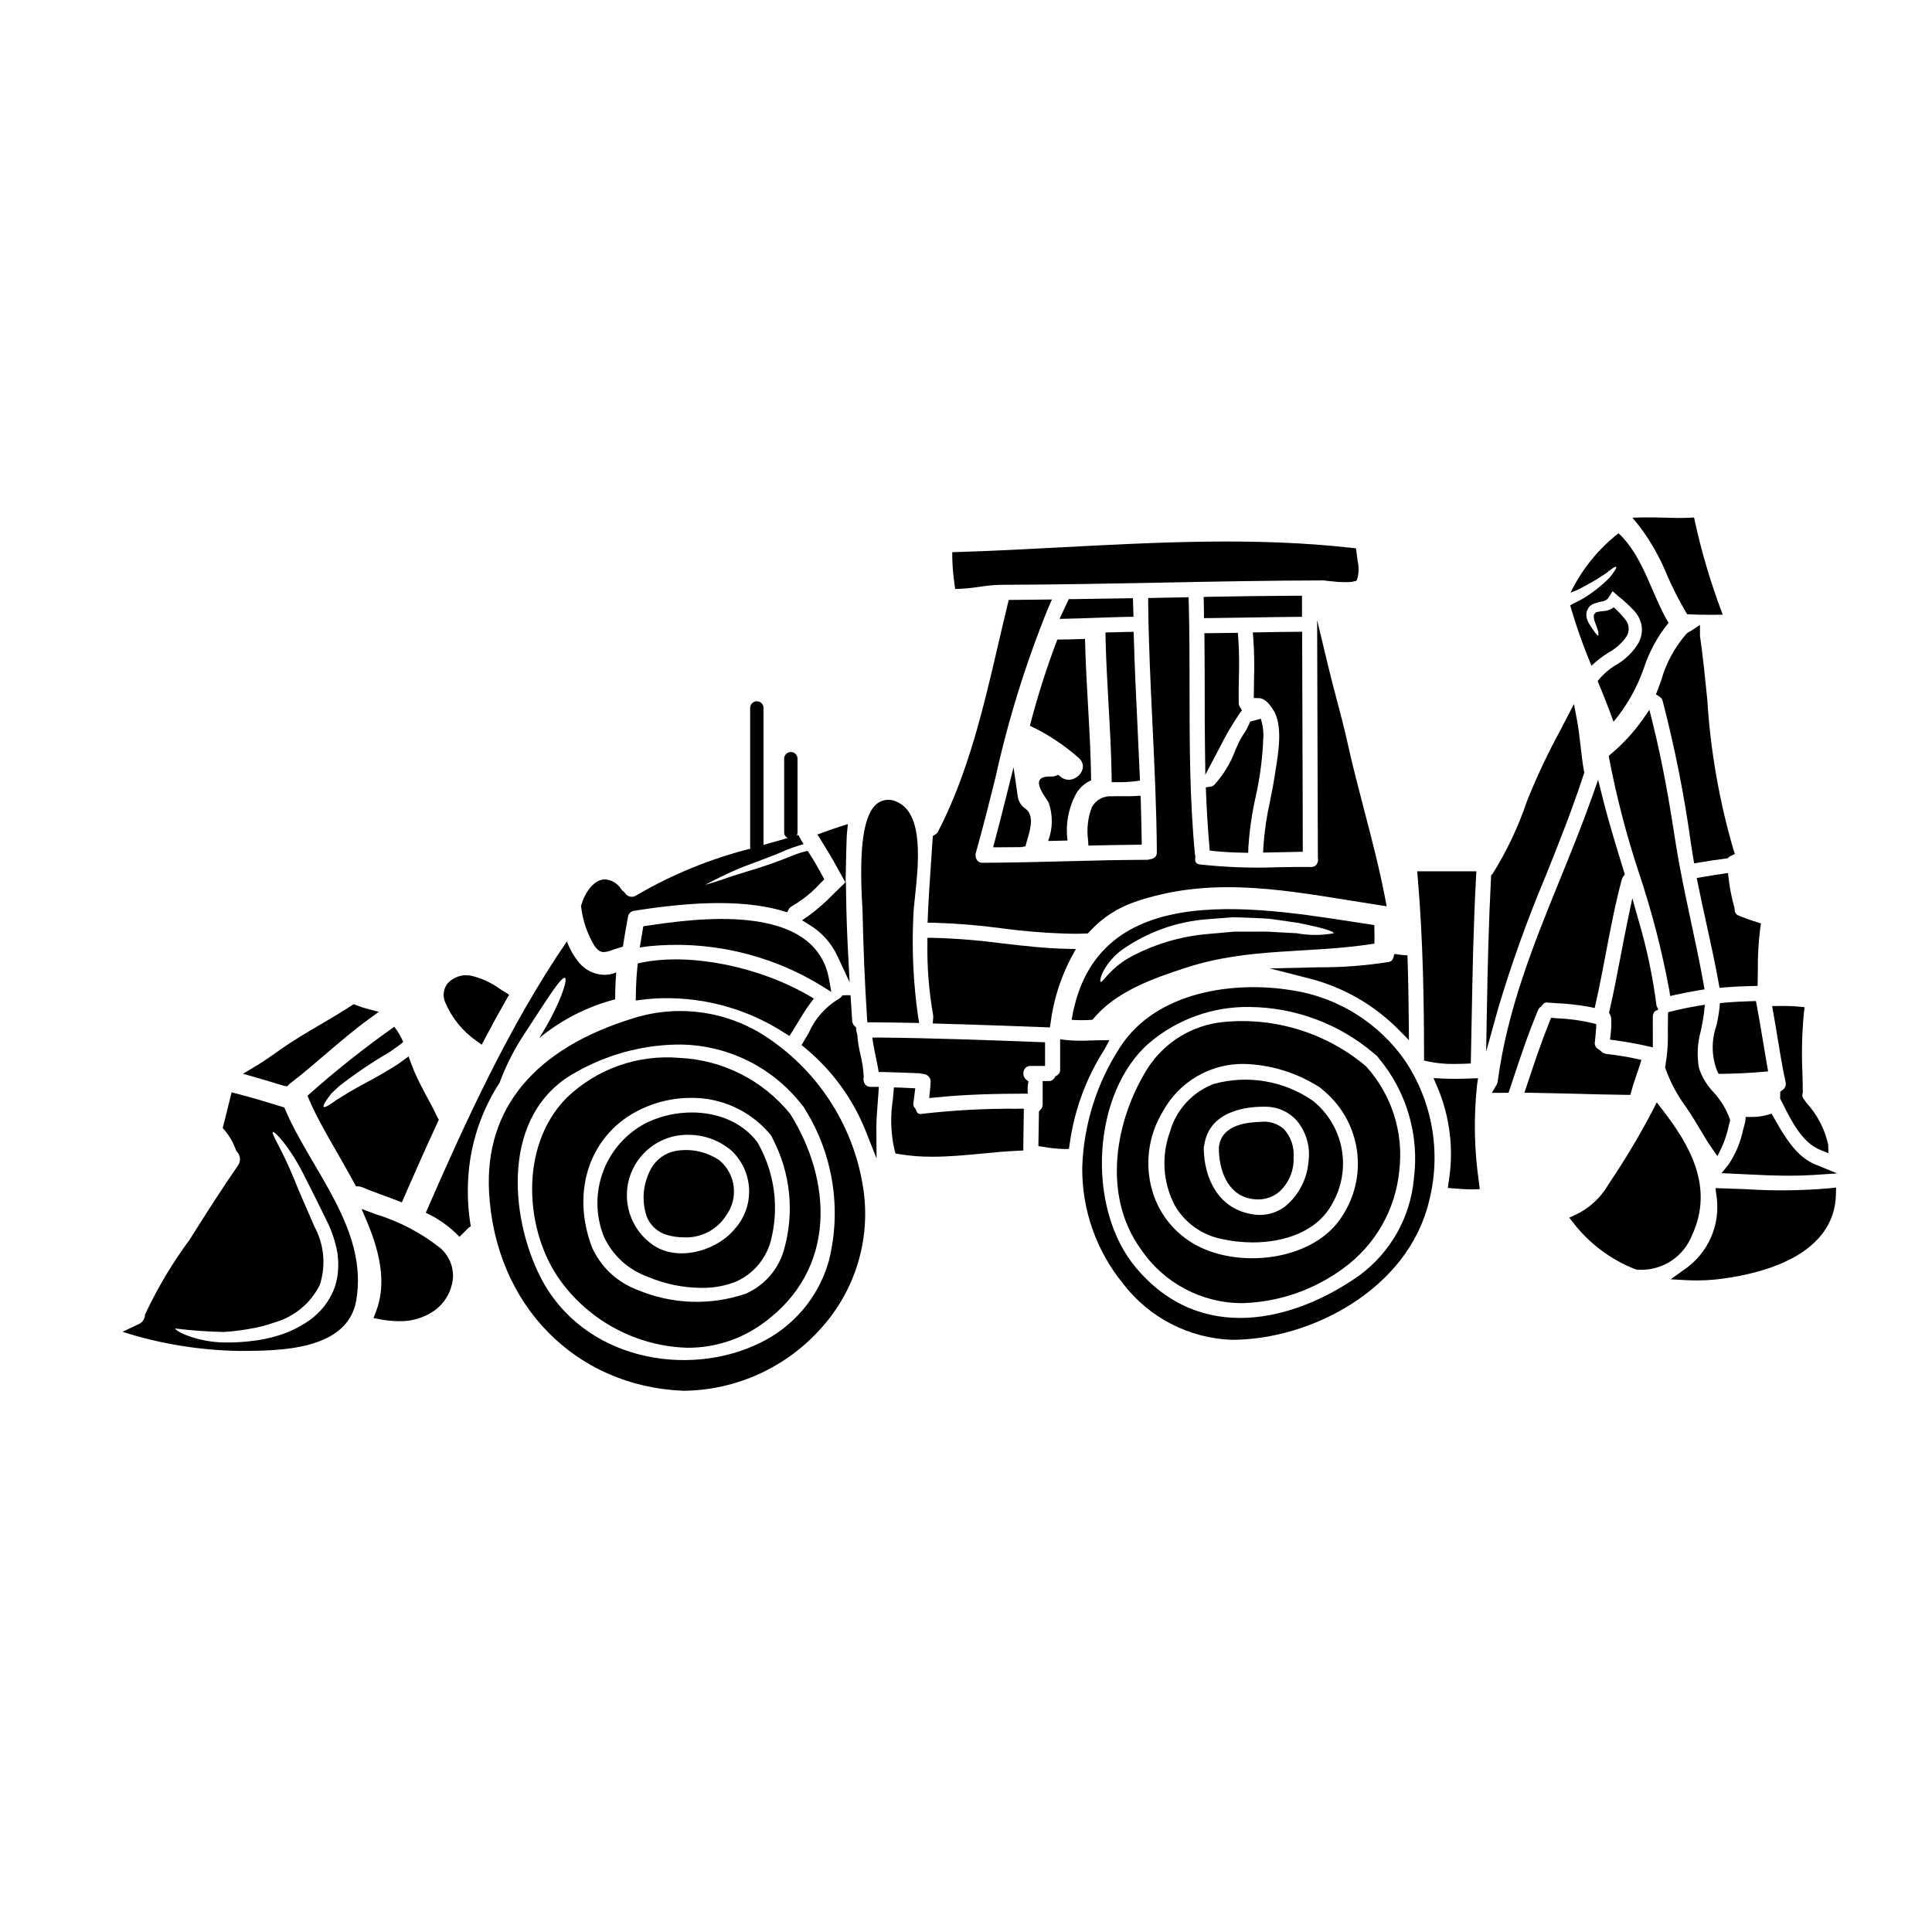 <?xml version="1.0" encoding="UTF-8"?>
<!-- Uploaded to: SVG Repo, www.svgrepo.com, Generator: SVG Repo Mixer Tools -->
<svg fill="#000000" width="800px" height="800px" version="1.1" viewBox="144 144 512 512" xmlns="http://www.w3.org/2000/svg">
 <g>
  <path d="m415.5 358.13c-1.066-0.816-1.73-2.051-1.828-3.387l-1.074-7.41-1.816 7.266c-1.02 4.07-2.035 8.113-3.098 12.086l-0.496 1.855h1.922c1.816 0 3.648-0.023 5.465-0.043l1.18-0.207 0.535-1.969c0.77-2.582 1.953-6.473-0.789-8.191z"/>
  <path d="m409.25 389.98c6.371 0.863 12.789 1.359 19.223 1.48 1.07 0 2.144-0.023 3.215-0.066l0.613-0.023 0.418-0.457c3.277-3.617 7.426-6.336 12.047-7.906 19.047-6.535 37.391-3.543 56.852-0.395 2.594 0.422 5.191 0.844 7.801 1.242l2.066 0.32-0.395-2.055c-1.516-7.93-3.598-15.906-5.613-23.617-1.527-5.859-3.109-11.926-4.422-17.883-0.863-3.859-1.867-7.676-2.871-11.473-0.75-2.848-1.5-5.684-2.18-8.531l-2.949-12.262 0.086 29.086c0.035 11.16 0.07 22.348 0.109 33.852l0.008 0.004c0.145 0.664-0.008 1.355-0.418 1.898-0.344 0.391-0.855 0.602-1.375 0.57h-0.027c-2.856-0.031-5.707 0-8.551 0.055-6.984 0.277-13.977 0.031-20.922-0.734-0.391-0.023-0.754-0.199-1.004-0.492-0.223-0.363-0.293-0.801-0.195-1.215v-0.586l-0.078-0.312c-1.422-14.562-1.43-29.418-1.441-43.785 0-7.519 0-15.293-0.215-22.949l-0.039-1.461-4.055 0.066c-1.73 0.027-3.469 0.051-5.199 0.098l-1.453 0.039v1.453c0.113 10.723 0.637 21.598 1.141 32.109 0.531 11.078 1.082 22.539 1.152 33.824 0 1.551-1.305 1.785-2.019 1.883l0.004 0.004c-0.18 0.062-0.371 0.094-0.559 0.098-7.281 0.023-14.562 0.199-21.828 0.395-7.266 0.191-14.504 0.359-21.762 0.395h-0.004c-0.566 0.035-1.113-0.211-1.469-0.656-0.426-0.672-0.52-1.504-0.254-2.258 1.805-6.375 3.477-13.051 5.09-19.508 3.398-15.457 8.105-30.602 14.074-45.262l0.93-2.094-11.449 0.121-0.273 1.113c-0.84 3.438-1.645 6.906-2.461 10.395-3.938 16.988-8.047 34.555-16.016 49.906-0.148 0.309-0.391 0.57-0.688 0.746l-0.688 0.395-0.051 0.789c-0.133 2.234-0.293 4.492-0.449 6.758-0.32 4.598-0.637 9.25-0.824 13.922l-0.062 1.52h1.52v-0.004c5.988 0.18 11.969 0.66 17.91 1.449z"/>
  <path d="m391.31 413.66-0.125 1.574 1.574 0.043c9.309 0.246 18.598 0.594 28.164 0.949l1.324 0.047 0.184-1.32c0.793-6.055 2.656-11.922 5.512-17.32l1.18-2.133-2.434-0.051c-5.684-0.121-11.461-0.789-17.047-1.441-6.098-0.816-12.238-1.309-18.387-1.477h-1.484v1.484c-0.102 6.418 0.418 12.828 1.547 19.145 0.012 0.168 0.012 0.336-0.008 0.5z"/>
  <path d="m432.45 368.09 1.41-0.035c3.742-0.094 7.477-0.137 11.23-0.184l1.484-0.02-0.02-1.477c-0.047-3.316-0.141-6.66-0.23-9.977l-0.043-1.516-1.516 0.082c-1.035 0.059-2.059 0.051-3.098 0.039-1.039-0.012-2-0.02-3.016 0.031h-0.004c-2.215-0.184-4.32 0.988-5.332 2.965-1.027 2.766-1.355 5.738-0.965 8.66z"/>
  <path d="m270.28 419.86 1.383 1.004 0.789-1.512c1.867-3.547 3.785-7.051 5.762-10.508l0.707-1.234-2.293-1.438h-0.004c-2.352-1.73-5.031-2.961-7.871-3.617-2.242-0.422-4.543 0.336-6.094 2.008-1.125 1.375-1.41 3.258-0.738 4.902 1.727 4.199 4.629 7.809 8.359 10.395z"/>
  <path d="m372.58 385.39c0.219 10.031 0.605 19.246 1.18 28.164l0.09 1.375h1.375c3.543 0.023 7.086 0.07 10.582 0.141l1.785 0.031-0.305-1.758 0.004-0.004c-1.25-8.77-1.668-17.637-1.25-26.484 0.023-1.297 0.219-3.148 0.449-5.266 0.922-8.66 2.312-21.762-4.586-24.984-1.621-0.926-3.621-0.867-5.18 0.152-3.812 2.582-5.152 11.305-4.207 27.441 0.027 0.578 0.059 0.988 0.062 1.191z"/>
  <path d="m436.95 311.62 0.031 1.465c0.133 5.852 0.473 11.777 0.789 17.504 0.355 6.297 0.727 12.836 0.824 19.25v1.453h1.457l-0.004-0.004c1.578 0.031 3.156-0.051 4.723-0.242l1.332-0.18-0.055-1.344c-0.184-4.379-0.395-8.762-0.602-13.145-0.395-7.82-0.746-15.652-0.973-23.48l-0.043-1.457-1.457 0.023c-1.492 0.023-2.961 0.066-4.582 0.113z"/>
  <path d="m442.8 302.55c-4.879 0.09-9.762 0.164-14.645 0.227h-0.926l-2.438 5.231 2.363-0.051c2.457-0.055 4.91-0.141 7.359-0.23 2.789-0.102 5.578-0.203 8.375-0.254l1.5-0.027-0.148-4.918z"/>
  <path d="m365.42 373.12 2.621 4.723-3.148 3.059c-2.008 2.078-4.18 3.988-6.5 5.711l-1.836 1.273 1.898 1.18c3.269 1.961 5.871 4.856 7.481 8.312l3.219 6.938-0.395-7.641c-0.289-5.359-0.469-10.582-0.531-15.523l-0.047-3.43-0.09 0.09 0.113-5.434c0.047-2.141 0.09-4.301 0.184-6.438 0-0.441 0.043-0.879 0.086-1.316l0.219-2.231-2.137 0.676c-1.41 0.449-2.82 0.941-4.211 1.461l-1.711 0.617 1.434 2.336c1.16 1.859 2.309 3.731 3.352 5.637z"/>
  <path d="m301.47 394.54c0.891 1.32 1.656 1.77 2.562 1.77 0.777-0.059 1.543-0.246 2.258-0.559l0.547-0.18c0.543-0.184 1.07-0.363 1.613-0.516l0.625-0.172 0.098-0.629c0.371-2.418 0.789-4.836 1.242-7.203 0.105-1 0.965-1.746 1.969-1.711l0.309-0.051c0.09-0.035 0.188-0.059 0.285-0.074 10.883-1.648 26.766-3.41 38.824 0.316l0.789 0.238 0.395-0.723c0.223-0.406 0.559-0.738 0.969-0.953 2.758-1.598 5.254-3.609 7.398-5.969l1.09-1.082-0.336-0.641c-1.066-2.043-2.266-4.113-3.676-6.324l-0.395-0.59-0.68 0.16c-0.957 0.234-1.902 0.531-2.82 0.891-4.203 1.742-8.5 3.246-12.867 4.512-2.332 0.715-4.527 1.391-6.406 2.098-1.883 0.621-3.309 1.055-4.387 1.355 0.984-0.543 2.305-1.23 4.086-2.094h-0.004c2.715-1.352 5.504-2.547 8.359-3.57l5.117-1.941c0.812-0.285 1.68-0.656 2.594-1.055s1.789-0.789 2.754-1.121c0.633-0.223 1.289-0.449 1.969-0.656l1.207-0.363-0.648-1.082c-0.125-0.211-0.23-0.395-0.34-0.613l-0.371-0.723-0.453 0.129h0.004c0.137-0.254 0.207-0.539 0.207-0.828v-19.527c0-0.977-0.793-1.77-1.77-1.77-0.98 0-1.773 0.793-1.773 1.77v19.516c-0.023 0.652 0.355 1.25 0.953 1.508-1.387 0.395-2.754 0.789-4.156 1.18l-2.269 0.645v-36.297c0-0.977-0.793-1.77-1.773-1.77-0.977 0-1.77 0.793-1.77 1.77v36.902c0.012 0.133 0.035 0.266 0.078 0.391-10.602 2.672-20.773 6.832-30.207 12.359-0.496 0.352-1.117 0.477-1.707 0.348-0.594-0.133-1.102-0.512-1.398-1.039l-0.215-0.227h-0.004c-0.266-0.184-0.5-0.41-0.691-0.672-0.922-1.512-2.512-2.492-4.277-2.633-3 0-5.344 3.438-6.34 6.84l-0.062 0.211 0.035 0.219-0.004 0.004c0.43 3.613 1.609 7.098 3.465 10.227z"/>
  <path d="m314.07 399.1-1.059 0.223-0.105 1.074c-0.219 2.148-0.352 4.453-0.395 7.043l-0.035 1.703 1.691-0.211c1.801-0.223 3.613-0.355 5.426-0.395 11.469-0.227 22.746 2.988 32.371 9.234l1.25 0.789 0.789-1.258c0.488-0.789 0.965-1.574 1.441-2.363 1.02-1.684 2.07-3.43 3.238-4.984l1-1.332-1.438-0.836c-13.352-7.731-31.531-11.309-44.176-8.688z"/>
  <path d="m433.16 350.8c-0.141-12.504-1.348-24.98-1.621-37.484-2.457 0.094-4.91 0.16-7.34 0.184l-0.004 0.004c-2.84 7.469-5.266 15.09-7.266 22.828 4.688 2.211 9.035 5.07 12.918 8.496 3.379 2.941-1.574 7.848-4.91 4.91-0.184-0.16-0.352-0.281-0.535-0.418h0.004c-0.559 0.336-1.203 0.496-1.852 0.461-6.137-0.16-1.855 4.836-0.648 6.918v0.004c1.156 3.297 1.109 6.898-0.137 10.164 1.711-0.047 3.426-0.094 5.141-0.117-0.59-4.406 0.277-8.887 2.477-12.754 0.914-1.414 2.227-2.527 3.773-3.195z"/>
  <path d="m364.3 406.87-0.574-3.266c-3.668-20.895-36.004-16.09-48.18-14.289l-1.062 0.16-0.938 5.617 1.992-0.289-0.004 0.004c16.035-1.699 32.18 1.926 45.953 10.312z"/>
  <path d="m609.34 409.29-1.254 0.035c-2.363 0.07-4.723 0.188-7.062 0.395l-1.227 0.113-0.105 1.227h-0.004c-0.18 1.621-0.461 3.231-0.844 4.816-1.336 3.856-1.27 8.059 0.184 11.871l0.414 0.832h0.926c3.629-0.047 7.195-0.219 10.598-0.516l1.605-0.137-0.281-1.574c-0.371-2.102-0.719-4.211-1.066-6.324-0.523-3.148-1.047-6.336-1.645-9.48z"/>
  <path d="m603.62 384.48c-0.707-2.496-1.207-5.043-1.504-7.617l-0.18-1.5-1.496 0.215c-1.77 0.262-3.519 0.539-5.293 0.844l-1.496 0.254 0.301 1.488c0.723 3.621 1.52 7.227 2.312 10.828 1.113 5.062 2.266 10.293 3.191 15.465l0.234 1.328 1.344-0.117c2.316-0.195 4.723-0.316 7.328-0.363l1.422-0.027 0.066-4.246c-0.043-3.695 0.168-7.391 0.641-11.055l0.191-1.246-1.199-0.395c-1.699-0.516-3.367-1.121-5-1.816-0.547-0.355-0.852-0.988-0.785-1.641z"/>
  <path d="m590.72 437.23 1.27 1.914c0.855 1.297 1.648 2.641 2.449 3.988 1.047 1.766 2.098 3.543 3.269 5.215l1.422 2.027 1.109-2.215v-0.004c0.844-1.883 1.488-3.852 1.918-5.871l0.355-1.395-0.117-0.395-0.004 0.004c-0.941-2.613-2.398-5.008-4.289-7.047-1.75-1.828-3.07-4.023-3.863-6.426-0.586-3.285-0.414-6.66 0.508-9.867 0.332-1.625 0.664-3.266 0.848-4.957l0.207-1.934-1.918 0.32c-2.449 0.395-4.652 0.867-6.742 1.395l-1.082 0.277-0.031 1.117c-0.027 1.18-0.031 2.332-0.035 3.492v-0.004c0.105 3.219-0.113 6.438-0.652 9.609l-0.078 0.371 0.113 0.359v-0.004c1.273 3.59 3.074 6.969 5.344 10.027z"/>
  <path d="m594.51 312.5v-2.902l-2.297 1.535v0.004c-0.18 0.121-0.371 0.223-0.574 0.297l-0.59 0.395h-0.004c-3.188 3.594-5.516 7.863-6.812 12.488-0.316 0.871-0.629 1.734-0.961 2.594l-0.422 1.098 0.984 0.656v0.004c0.395 0.246 0.676 0.637 0.789 1.09 3.269 12.574 5.793 25.332 7.551 38.207l0.395 2.449-0.004-0.004c0.035 0.312 0.086 0.625 0.156 0.93l0.242 1.461 1.461-0.246c2.297-0.391 4.609-0.734 6.93-1.031l0.457-0.059 0.344-0.309c0.141-0.117 0.293-0.211 0.461-0.285l1.152-0.574-0.414-1.219c-3.758-12.941-6.074-26.258-6.906-39.707-0.574-5.676-1.164-11.539-1.938-16.871z"/>
  <path d="m582.6 411.96 0.887-0.422-0.488-0.973c-0.98-7.695-2.582-15.297-4.789-22.734l-1.629-5.797-1.234 5.902c-0.68 3.246-1.305 6.508-1.926 9.77-0.891 4.648-1.805 9.445-2.887 14.137l-0.125 0.547 0.27 0.492-0.004 0.004c0.191 0.324 0.297 0.695 0.312 1.074 0.074 1.371 0.023 2.75-0.16 4.117l-0.156 1.438 1.43 0.188c2.805 0.395 5.539 0.867 8.133 1.461l1.785 0.395v-1.836-2.731c0-1.234-0.031-2.473 0-3.672v-0.004c0.012-0.508 0.219-0.996 0.582-1.355z"/>
  <path d="m586.62 407.95 1.531-0.344c2.027-0.457 4.059-0.852 6.09-1.18l1.488-0.23-0.27-1.484c-0.984-5.531-2.176-11.098-3.328-16.484-1.453-6.789-2.957-13.812-4.051-20.777-1.574-10.176-3.398-21.117-6.184-32.195l-0.789-3.148-1.852 2.68 0.004-0.004c-2.379 3.336-5.168 6.356-8.301 8.988l-0.621 0.543 0.137 0.82v-0.004c1.973 10.281 4.621 20.422 7.918 30.355 3.371 10.105 6.043 20.434 7.984 30.91z"/>
  <path d="m219.14 431.73 0.949 0.152 0.664-0.656c3.32-2.531 6.519-5.273 9.609-7.926 3.695-3.148 7.523-6.445 11.516-9.332l2.519-1.82-3.004-0.789v0.004c-1.004-0.258-1.988-0.582-2.949-0.961l-0.719-0.293-0.645 0.426c-2.652 1.738-5.383 3.336-8.113 4.941-3.707 2.172-7.551 4.426-11.152 7.012-2.031 1.453-4.227 2.977-6.5 4.328l-2.926 1.746 3.269 0.938c2.5 0.707 5.012 1.469 7.481 2.231z"/>
  <path d="m585.82 296.48c1.441 3.305 3.074 6.519 4.894 9.633l0.395 0.664 0.789 0.039c1.516 0.082 3.031 0.105 4.547 0.105h2.008l2.09-0.023-0.719-1.969-0.008 0.004c-2.715-7.363-4.926-14.902-6.609-22.566l-0.266-1.223-1.25 0.066c-2.172 0.109-4.426 0.039-6.602-0.023-1.828-0.055-3.644-0.102-5.469-0.07l-3.023 0.07 1.918 2.344v-0.004c2.981 3.988 5.438 8.34 7.305 12.953z"/>
  <path d="m489.25 368.29c0-9.414-0.047-18.719-0.082-27.98-0.035-9.141-0.07-18.242-0.082-27.375v-1.5h-1.484c-3.344 0.023-6.684 0.07-10.02 0.137l-1.574 0.031 0.133 1.574v0.004c0.25 3.699 0.312 7.406 0.184 11.113l-0.062 4.688 1.445 0.039c1.23 0.035 2.512 1.129 3.801 3.246 2.438 4.023 1.344 10.797 0.547 15.742l-0.301 1.914c-0.32 2.106-0.742 4.234-1.18 6.375l0.004 0.004c-0.898 3.973-1.488 8.008-1.77 12.07l-0.062 1.574 10.492-0.219z"/>
  <path d="m463.26 327.61c0 5.316 0 10.629 0.09 15.938l0.078 5.762 3.699-7 0.004 0.004c1.574-3.219 3.383-6.32 5.41-9.277l0.598-0.812-0.539-0.855v0.004c-0.219-0.332-0.332-0.723-0.324-1.117-0.043-2.168 0-4.328 0.039-6.516 0.125-3.555 0.07-7.109-0.16-10.66l-0.113-1.371-8.871 0.102 0.02 1.477c0.051 4.777 0.062 9.57 0.07 14.324z"/>
  <path d="m464.55 307.8c3.574-0.035 7.144-0.094 10.715-0.156 4.102-0.07 8.207-0.141 12.316-0.168h1.465l-0.004-5.602h-1.484c-7.715 0.043-15.414 0.137-23.098 0.281l-1.484 0.039 0.039 1.488c0.023 0.887 0.043 1.77 0.043 2.641v1.488z"/>
  <path d="m464.49 368.21 0.105 1.211 1.211 0.125c2.234 0.23 4.691 0.371 7.512 0.426l1.465 0.031 0.051-1.453c0.285-4.465 0.922-8.895 1.902-13.258 1.027-4.566 1.688-9.207 1.969-13.879l0.016-0.852c0.242-2.051 0.035-4.133-0.605-6.094l-2.797 0.762h-0.004c-0.508 1.266-1.152 2.473-1.926 3.594-0.449 0.723-0.824 1.332-0.965 1.645-0.336 0.719-0.66 1.457-0.988 2.199v0.004c-1.246 3.414-3.137 6.559-5.574 9.258-0.262 0.281-0.613 0.465-0.996 0.527l-1.312 0.195 0.051 1.324c0.203 5.082 0.496 9.734 0.887 14.234z"/>
  <path d="m480.5 400.64 10.426 2.656h0.004c9.074 2.305 17.34 7.062 23.895 13.75l2.559 2.613-0.027-3.66c-0.047-5.844-0.137-11.668-0.324-17.488l-0.043-1.332-1.332-0.094c-0.27-0.02-0.535-0.059-0.867-0.105l-1.254-0.18-0.367 1.215h0.004c-0.176 0.516-0.641 0.875-1.184 0.922-6.168 0.973-12.406 1.445-18.652 1.406z"/>
  <path d="m563.61 302.57c-0.902 0.555-1.852 0.949-2.684 1.391-0.281 0.137-0.531 0.301-0.812 0.461h0.004c1.562 5.438 3.449 10.781 5.644 16 1.383-1.312 2.894-2.477 4.516-3.477 1.875-1.027 3.488-2.469 4.723-4.211 0.941-1.434 0.809-3.316-0.32-4.606-0.914-1.148-1.918-2.219-3.012-3.195-0.621 0.488-1.352 0.812-2.129 0.945-0.824 0.062-1.645 0.168-2.457 0.324l-0.137 0.07-0.066 0.023-0.047 0.023v0.117c-0.098 0.062-0.184 0.141-0.258 0.23-0.09 0.023-0.16 0.281-0.207 0.465-0.012 0.543 0.074 1.082 0.254 1.594 0.371 1.066 0.762 1.992 0.902 2.641 0.137 0.648 0.094 1.043-0.023 1.086-0.25 0-0.973-0.949-2.34-3.102-0.43-0.684-0.691-1.461-0.762-2.266-0.047-0.59 0.09-1.18 0.395-1.691 0.113-0.211 0.242-0.41 0.391-0.602l0.117-0.141 0.047-0.043 0.094-0.07 0.207-0.137 0.395-0.281h0.004c0.938-0.359 1.906-0.629 2.894-0.812 0.641-0.156 1.184-0.586 1.48-1.18l0.93-1.457 1.32 1.18-0.004 0.004c1.664 1.277 3.215 2.703 4.629 4.258 0.906 1.082 1.512 2.383 1.758 3.773 0.102 0.77 0.086 1.551-0.047 2.316-0.09 0.395-0.227 0.789-0.348 1.18l-0.348 0.832h0.004c-1.426 2.457-3.469 4.5-5.93 5.926-1.922 1.129-3.617 2.606-4.996 4.352 1.48 3.566 2.918 7.152 4.211 10.789 3.477-4.18 6.184-8.945 7.988-14.074 1.422-4.418 3.652-8.531 6.582-12.129-4.562-7.711-6.691-17.711-13.266-23.754-5.375 4.215-9.719 9.598-12.707 15.742 0.789-0.305 1.48-0.559 2.059-0.836 2.516-1.27 4.949-2.691 7.293-4.258 1.598-1.273 2.523-1.945 2.731-1.758 0.207 0.184-0.371 1.18-1.668 2.797-2.098 2.133-4.449 4-7.004 5.559z"/>
  <path d="m508.21 389.16c-29.379-4.449-73.895-13.613-80.215 25.117v-0.004c1.844 0.121 3.691 0.113 5.535-0.023 5.973-7.43 15.926-10.926 24.77-13.797 16.781-5.488 33.062-3.656 49.938-6.387 0.02-1.645 0.02-3.289-0.027-4.906zm-20.605 2.152c-1.504-0.07-3.125-0.164-4.883-0.254-0.879-0.047-1.777-0.113-2.731-0.16-0.953-0.047-1.852 0-2.82 0l-6.07-0.004c-2.176 0.184-4.426 0.395-6.715 0.602-7.574 0.594-14.926 2.824-21.551 6.539-1.938 1.164-3.691 2.609-5.211 4.281-1.09 1.203-1.691 2.039-1.945 1.879-0.184-0.117-0.141-1.066 0.645-2.684h0.004c1.195-2.246 2.871-4.199 4.906-5.723 6.723-4.762 14.617-7.594 22.832-8.191 2.289-0.164 4.539-0.352 6.691-0.512 2.223 0.023 4.402 0.141 6.461 0.23 1.02 0.047 2.039 0.07 2.988 0.16s1.879 0.254 2.777 0.371c1.781 0.254 3.426 0.512 4.957 0.719 5.973 1.156 9.586 2.219 9.512 2.754l-0.004 0.004c-3.254 0.598-6.59 0.594-9.844-0.012z"/>
  <path d="m396.95 298.76 0.176 1.332 1.34-0.051v-0.004c1.738-0.09 3.469-0.27 5.191-0.535 1.969-0.328 3.965-0.504 5.961-0.527h0.223c14.02-0.035 28.262-0.312 42.031-0.578 14.051-0.273 28.578-0.555 42.855-0.578 0.191-0.004 0.379 0.02 0.562 0.074l3.477 0.34h0.375c1.027 0.07 2.059 0.062 3.09-0.027l1.254-0.293 0.27-0.73h-0.004c0.367-1.457 0.379-2.981 0.043-4.445l-0.441-3.422-1.18-0.129c-25.332-2.859-51.523-1.477-76.848-0.148-9.055 0.48-18.418 0.973-27.52 1.25l-1.445 0.047v1.445c0.047 2.336 0.246 4.668 0.59 6.981z"/>
  <path d="m535.44 431.49 0.254-1.75-1.77 0.059c-2.586 0.094-5.117 0.16-7.668 0.027l-2.363-0.129 0.941 2.184v-0.004c3.43 7.988 4.496 16.789 3.07 25.363l-0.211 1.574 1.598 0.133c1.473 0.113 2.984 0.238 4.512 0.238h0.742l1.602-0.047-0.176-1.594v0.004c-1.289-8.629-1.469-17.387-0.531-26.059z"/>
  <path d="m478.08 441.3c-2.883 0.121-10.535 0.453-11.066 6.859-0.023 5.766 2.18 12.348 8.453 13.52 0.629 0.121 1.27 0.184 1.91 0.184 2.078 0.02 4.094-0.715 5.672-2.062 2.535-2.324 3.914-5.648 3.769-9.082 0.211-2.754-0.723-5.477-2.586-7.516-1.691-1.473-3.926-2.168-6.152-1.902z"/>
  <path d="m505.99 426.56c-10.488-8.828-24.094-13.051-37.734-11.719-8.141 0.773-15.488 5.203-19.973 12.039-8.574 13.465-12.492 33.586-1.945 48.164 6.035 8.98 16.16 14.352 26.984 14.301 9.613-0.289 18.91-3.504 26.652-9.211 8.473-6.125 13.891-15.609 14.867-26.02 1.168-10.031-2.059-20.078-8.852-27.555zm-6.449 39.953c-7.231 11.207-25.586 13.555-37.145 8.168-6.281-2.879-11.016-8.332-12.988-14.957-2.125-7.152-1.109-14.871 2.797-21.23 2.102-3.844 5.215-7.047 9-9.254 3.785-2.211 8.102-3.348 12.484-3.289 6.883 0.195 13.59 2.207 19.445 5.828 0.219 0.113 0.426 0.246 0.625 0.395 0.223 0.148 0.426 0.32 0.609 0.516 4.953 3.957 8.234 9.637 9.195 15.902 0.957 6.266-0.48 12.664-4.023 17.922z"/>
  <path d="m491.81 435.64c-7.641-5.254-17.215-6.856-26.152-4.383-5.664 2.152-9.973 6.863-11.613 12.699-2.324 6.383-1.863 13.449 1.27 19.477 2.691 4.656 7.269 7.914 12.547 8.934 2.664 0.586 5.387 0.883 8.117 0.883 8.512 0 17.203-2.934 21.109-10.316 2.531-4.406 3.398-9.574 2.453-14.566-0.949-4.992-3.652-9.48-7.621-12.652zm-7.234 28.074c-2.594 1.957-5.91 2.691-9.086 2.008-8.891-1.648-12.266-9.727-12.469-16.926-0.027-0.203-0.027-0.41 0-0.613 0.004-0.254 0.043-0.508 0.121-0.754 1.363-9.055 11.145-10.141 15.742-10.141h0.395v0.004c3.207-0.027 6.269 1.324 8.406 3.715 2.477 2.981 3.598 6.856 3.09 10.699-0.34 4.68-2.578 9.02-6.199 12.008z"/>
  <path d="m615.01 418.69c0.648 3.965 1.316 8.066 2.188 12.078 0.199 0.809-0.129 1.652-0.824 2.109l-0.602 0.441v1.309l-0.039 0.453 0.789 1.574c2.422 4.785 5.164 10.215 9.949 12.121l2.078 0.828-0.055-2.238v-0.004c-0.895-4.094-2.848-7.883-5.668-10.984-0.355-0.473-0.652-0.879-0.848-1.152-0.316-0.395-0.426-0.922-0.289-1.41l0.07-0.219v-0.234c0-1.691-0.059-3.383-0.098-5.066v-0.004c-0.25-5.293-0.117-10.602 0.391-15.875l0.184-1.504-1.512-0.145 0.004-0.004c-1.785-0.148-3.574-0.203-5.363-0.168l-1.738 0.023 0.305 1.711c0.387 2.117 0.734 4.234 1.078 6.359z"/>
  <path d="m437.99 419.68h-2.699l-2.207 0.055c-2.164 0.125-4.332 0.086-6.488-0.113l-1.648-0.191v7.906c0.059 0.688-0.289 1.352-0.891 1.699l-0.363 0.203-0.203 0.363c-0.348 0.598-1.008 0.945-1.695 0.891h-1.477v6.109c0.035 0.543-0.164 1.074-0.543 1.461l-0.441 0.426-0.148 9.238 1.266 0.195c1.832 0.328 3.68 0.52 5.539 0.578h1.277l0.195-1.266 0.004-0.004c1.219-9.012 4.402-17.641 9.328-25.285z"/>
  <path d="m388.31 439.18c-0.328 0.102-0.68 0.055-0.969-0.125-0.289-0.18-0.488-0.477-0.543-0.812l-0.32-0.59v-0.004c-0.297-0.281-0.457-0.68-0.441-1.09 0.09-0.863 0.203-1.727 0.32-2.574l0.199-1.574-1.598-0.082c-0.891-0.047-1.773-0.094-2.668-0.117l-1.391-0.035-0.289 3.25c-0.703 4.449-0.547 8.992 0.457 13.383l0.266 0.879 0.902 0.156h-0.004c2.941 0.488 5.922 0.723 8.902 0.699 4.438 0 8.863-0.426 13.211-0.84 3.148-0.305 6.297-0.605 9.445-0.746l1.402-0.062v-1.402c0.023-2.723 0.066-5.43 0.117-8.156l0.023-1.512h-1.508v0.004c-8.523-0.082-17.047 0.371-25.516 1.352z"/>
  <path d="m417.16 426.49h3.793v-6.277l-1.422-0.051c-13.961-0.523-28.398-1.066-42.637-1.203h-1.738l0.27 1.719c0.176 1.133 0.422 2.254 0.664 3.375 0.203 0.941 0.395 1.883 0.566 2.824l0.203 1.199 1.219 0.027c3.148 0.07 6.344 0.184 9.477 0.324h0.008c0.211 0.004 0.426 0.043 0.629 0.109l0.473 0.082c1.074 0.027 1.938 0.895 1.965 1.969-0.02 0.867-0.109 1.754-0.199 2.621l-0.18 1.801 1.801-0.184c8.172-0.84 16.488-0.969 22.828-0.988h1.473v-1.879c0-0.168 0.016-0.336 0.047-0.5l0.152-0.855-0.672-0.547c-0.641-0.605-0.855-1.539-0.543-2.363 0.266-0.77 1.012-1.262 1.824-1.203z"/>
  <path d="m485.99 406.38c-14.75-2.363-35.426 0.18-45.109 15.051-6.223 9.535-9.707 20.598-10.078 31.977-0.098 11.176 3.711 22.035 10.766 30.699 6.891 9.051 17.473 14.539 28.84 14.957 21.293 0 46.652-13.625 52.227-36.434v0.004c3.332-12.637 1.172-26.094-5.957-37.051-7.059-10.445-18.207-17.422-30.688-19.203zm18.266 75.605c-17.445 12.344-42.164 18.297-59.203-2.016-13.461-16.012-11.586-46.691 3.644-59.695l0.004 0.004c7.383-6.219 16.762-9.562 26.414-9.418 12.211 0.105 23.988 4.539 33.238 12.512 0.18 0.121 0.352 0.262 0.504 0.414 0.211 0.215 0.398 0.449 0.562 0.699 7.391 8.875 10.75 20.43 9.27 31.883-0.914 10.211-6.172 19.543-14.434 25.617z"/>
  <path d="m553.5 376.44c3.543-8.832 7.191-17.969 10.234-27.32l0.117-0.359-0.07-0.371c-0.395-2.137-0.652-4.41-0.902-6.602-0.262-2.316-0.527-4.723-0.973-7.043l-0.789-4.184-3.469 6.691 0.004 0.004c-3.277 5.992-6.207 12.172-8.77 18.5l-0.324 0.848c-2.258 6.648-5.277 13.012-8.996 18.965l-0.395 0.395-0.027 0.566c-0.625 11.957-0.895 23.684-1.09 34.566l-0.207 11.605 3.106-11.184-0.004 0.004c3.543-11.914 7.734-23.625 12.555-35.082z"/>
  <path d="m552.35 410.78 0.43-0.473-0.004 0.004c0.301-0.492 0.879-0.738 1.441-0.613l2.262 0.156 0.004 0.004c2.918 0.121 5.824 0.445 8.699 0.973l1.422 0.301 0.32-1.418c0.984-4.367 1.82-8.758 2.652-13.145 1.227-6.449 2.496-13.121 4.223-19.516v-0.004c0.078-0.266 0.203-0.52 0.367-0.746l0.422-0.59-0.328-1.062c-1.934-6.297-3.938-12.801-5.562-19.262l-1.18-4.723-1.633 4.602c-2.606 7.348-5.578 14.652-8.449 21.723-6.887 16.926-14.008 34.449-16.531 53.625l-0.004-0.004c-0.027 0.277-0.113 0.543-0.25 0.785l-1.301 2.219h2.574l1.852-0.023 0.879-2.633c2.109-6.367 4.293-12.949 6.918-19.223 0.16-0.387 0.43-0.719 0.777-0.957z"/>
  <path d="m607.96 440h-1.324l-0.141 1.316h-0.004c-0.016 0.137-0.043 0.277-0.086 0.41l-0.434 1.539c-0.676 3.348-2 6.531-3.902 9.363l-1.852 2.269 5.977 0.285c3.938 0.191 7.965 0.395 11.996 0.395 2.109 0 4.223-0.055 6.324-0.191l6.352-0.418-5.902-2.422c-4.766-1.969-7.871-6.981-10.891-12.387l-0.586-1.043-1.141 0.352c-1.43 0.391-2.906 0.57-4.387 0.531z"/>
  <path d="m521.39 423.88v1.18l1.148 0.254v0.004c2.211 0.457 4.469 0.672 6.731 0.637 1.051 0 2.094-0.031 3.117-0.066l1.391-0.055 0.234-11.848c0.23-12.301 0.473-25.016 1.156-37.512l0.086-1.574h-15.688l0.141 1.602c1.445 16.77 1.664 33.359 1.684 47.379z"/>
  <path d="m574.91 434.15h1.18l0.289-1.125c0.348-1.375 0.816-2.707 1.273-4.047 0.297-0.848 0.59-1.691 0.855-2.547l0.484-1.547-1.574-0.336c-2.469-0.535-4.965-0.938-7.477-1.203-0.68-0.051-1.316-0.359-1.773-0.863l-0.449-0.363c-0.648-0.281-1.074-0.914-1.094-1.625l0.129-1.316c0.086-0.863 0.172-1.719 0.219-2.578l0.066-1.18-1.156-0.312 0.004 0.004c-3.019-0.711-6.102-1.133-9.199-1.258l-1.645-0.113-0.395 1c-2.164 5.379-4.008 10.855-6.027 16.926l-0.633 1.906 2.012 0.035c3.832 0.062 7.672 0.156 11.504 0.25 4.457 0.121 8.926 0.234 13.406 0.293z"/>
  <path d="m314.28 442.11c-4.988 2.883-8.77 7.465-10.648 12.906-1.879 5.445-1.734 11.383 0.414 16.73 2.277 4.938 6.445 8.754 11.566 10.59 4.504 1.926 9.344 2.93 14.238 2.961 3.102 0.062 6.188-0.484 9.078-1.605 4.512-1.961 7.91-5.836 9.262-10.566 2.402-8.914 1.152-18.414-3.465-26.406-7.082-9.398-21.316-9.703-30.445-4.609zm24.594 27.387c-4.875 6.098-15.695 9.191-22.344 4.055h-0.004c-3.633-2.731-5.934-6.875-6.332-11.406-0.398-4.527 1.148-9.008 4.25-12.332 3.106-3.32 7.473-5.164 12.016-5.078 3.789-0.012 7.477 1.211 10.504 3.488l0.664 0.508c2.891 2.609 4.641 6.25 4.875 10.137 0.23 3.887-1.07 7.711-3.633 10.645z"/>
  <path d="m322.93 449.03c-2.621 0.527-4.898 2.144-6.262 4.445-2.223 3.871-2.711 8.5-1.348 12.75 0.902 2.453 2.926 4.332 5.441 5.047 1.473 0.426 2.996 0.641 4.527 0.641 4.481 0.199 8.727-2.008 11.141-5.789 3.352-4.578 2.582-10.969-1.762-14.621-3.434-2.332-7.652-3.223-11.738-2.473z"/>
  <path d="m205.38 433.48c-0.812 3.148-1.527 6.32-2.363 9.445v0.004c1.617 1.773 2.848 3.863 3.613 6.137 1.141 1.012 1.293 2.738 0.348 3.934-4.422 6.391-8.59 12.965-12.734 19.543-4.488 6.062-8.375 12.555-11.598 19.379-0.066 0.137-0.137 0.25-0.203 0.395l-0.004-0.004c0.008 1.164-0.699 2.211-1.781 2.637-1.391 0.672-2.801 1.32-4.191 1.992 10.121 3.238 20.672 4.945 31.301 5.07 10.211-0.047 28.34-0.047 30.652-13.426 3.238-19.102-12.203-34.613-19.078-51.094-4.629-1.418-9.262-2.859-13.961-4.012zm25.258 34.125c1.332 2.691 2.277 5.562 2.801 8.52 0.07 0.789 0.16 1.598 0.207 2.434-0.023 0.836 0 1.551-0.094 2.547-0.062 0.805-0.195 1.602-0.391 2.383l-0.348 1.344-0.465 1.227c-1.34 3.117-3.508 5.809-6.269 7.777-2.461 1.75-5.18 3.102-8.059 4.004-2.535 0.805-5.152 1.34-7.801 1.598-2.281 0.262-4.578 0.371-6.875 0.328-3.34-0.062-6.641-0.688-9.77-1.855-2.176-0.859-3.242-1.645-3.148-1.855v0.004c4.277 0.535 8.582 0.848 12.895 0.926 2.156-0.129 4.305-0.383 6.434-0.762 2.414-0.375 4.785-0.973 7.086-1.785 5.168-1.496 9.48-5.078 11.898-9.887 1.676-5.125 1.176-10.719-1.391-15.465-2.129-4.812-4.121-9.445-5.625-13.148-2.988-7.336-5.977-11.645-5.394-11.965 0.352-0.207 4.008 3.285 7.894 10.785 1.898 3.707 3.984 7.894 6.414 12.848z"/>
  <path d="m276.38 430.96c1.688-4.543 3.883-8.875 6.551-12.918 5.465-8.266 9.793-15.441 10.812-14.887 0.812 0.465-1.598 7.664-6.852 15.953 5.887-4.852 12.758-8.359 20.141-10.281-0.023-2.387 0.09-4.746 0.281-7.133h-0.004c-1.148 0.508-2.406 0.723-3.66 0.625-2.32-0.176-4.481-1.254-6.019-3.008-1.461-1.734-2.613-3.711-3.402-5.836-15.184 22.227-26.691 47.371-37.391 71.906h-0.004c3.352 1.559 6.383 3.727 8.941 6.394 0.762-0.789 1.551-1.555 2.34-2.344h-0.004c0.199-0.172 0.418-0.32 0.652-0.438-0.691-4.09-0.926-8.242-0.699-12.387 0.469-9.133 3.34-17.98 8.316-25.648z"/>
  <path d="m243.54 465.77-3.723-1.391 1.348 3.148c4.203 9.902 4.988 17.57 2.457 24.125l-0.637 1.648 1.738 0.332h-0.004c1.629 0.32 3.285 0.484 4.945 0.492 3.32 0.109 6.586-0.844 9.332-2.715 2.922-2.051 4.777-5.301 5.055-8.859 0.125-3.012-1.145-5.918-3.445-7.871-5.09-4-10.875-7.023-17.066-8.91z"/>
  <path d="m606.56 459.14c-2.066-0.082-4.141-0.164-6.219-0.223l-1.715-0.047 0.211 1.699h0.004c0.637 3.816 0.156 7.738-1.387 11.289-1.539 3.551-4.07 6.582-7.293 8.727l-3.418 2.445 4.195 0.227c0.883 0.047 1.77 0.07 2.668 0.07 2.219 0 4.434-0.145 6.633-0.43 11.195-1.469 30.012-6.348 30.309-22.504l0.027-1.684-1.672 0.188v0.004c-7.43 0.648-14.898 0.73-22.344 0.238z"/>
  <path d="m592.36 471.45c6-12.797-0.602-24.094-7.871-33.457l-1.438-1.859-1.051 2.102v0.004c-3.445 6.566-7.246 12.941-11.383 19.098l-0.438 0.672c-2.004 3.441-5.004 6.199-8.605 7.902l-1.715 0.789 1.18 1.48c4.262 5.473 9.922 9.688 16.387 12.199l0.453 0.098c0.34 0 0.672 0.031 1.004 0.031 2.898 0.023 5.734-0.832 8.137-2.445 2.406-1.617 4.266-3.922 5.34-6.613z"/>
  <path d="m347.46 419.04c-10.398-7.035-23.43-8.969-35.426-5.258-26.32 8.02-39.613 23.965-38.43 46.129 1.621 29.852 22.766 51.512 51.527 52.66 14.113-0.137 27.496-6.293 36.777-16.926 8.676-9.785 12.688-22.852 10.992-35.82-2.254-16.609-11.516-31.457-25.441-40.785zm16.191 59.109v0.004c-2.684 9.543-9.348 17.469-18.285 21.75-19.055 9.363-46.977 4.559-58.18-17.543-8.059-15.859-10.539-43.109 9.148-54.043 8.242-4.754 17.555-7.336 27.066-7.5 12.961-0.137 25.234 5.805 33.172 16.051 0.156 0.152 0.297 0.316 0.422 0.492 0.145 0.223 0.277 0.453 0.395 0.688 7.426 11.973 9.688 26.441 6.262 40.105z"/>
  <path d="m324.07 424.35c-11.055-0.953-21.977 2.922-29.957 10.625-12.691 12.91-11.043 35.496-1.551 48.484 7.879 10.805 20.324 17.348 33.691 17.711 7.137 0.023 14.098-2.223 19.871-6.418 20.074-14.43 18.16-38.254 7.281-55.57-7.215-8.902-17.891-14.301-29.336-14.832zm27.637 51.047c-1.512 5.129-5.215 9.324-10.117 11.461-9.355 3.176-19.551 2.812-28.652-1.027-5.375-2-9.723-6.07-12.066-11.305-5.715-15.16-0.395-30.191 12.941-36.559 4.113-1.977 8.617-3.008 13.18-3.016 8.035-0.133 15.711 3.332 20.922 9.449 0.172 0.152 0.32 0.332 0.441 0.531 0.164 0.242 0.297 0.508 0.391 0.785 4.789 9.137 5.848 19.773 2.961 29.68z"/>
  <path d="m373.31 431.43c-0.402-0.523-0.562-1.199-0.438-1.848l0.023-0.141v-0.141c-0.105-1.988-0.402-3.969-0.883-5.902-0.41-1.68-0.684-3.391-0.809-5.117l-0.113-0.508c-0.117-0.293-0.18-0.602-0.188-0.914l-0.027-0.59-0.426-0.395c-0.371-0.359-0.594-0.848-0.613-1.367l-0.434-6.773-2.109 0.023-0.441 0.512c-0.176 0.203-0.395 0.371-0.645 0.484-3.481 2.102-6.227 5.223-7.871 8.941-0.422 0.73-0.84 1.461-1.262 2.156l-0.664 1.09 0.984 0.816h-0.004c7.086 5.848 12.59 13.383 16.004 21.91l2.906 7.348-0.055-7.902c0-2.195 0.164-4.477 0.344-6.691 0.074-0.941 0.148-1.883 0.207-2.816l0.102-1.574h-2.16c-0.543 0.027-1.07-0.195-1.43-0.602z"/>
  <path d="m238.35 458.4c0.59-0.055 1.188 0.043 1.734 0.273 2.941 1.25 6.644 2.481 10.418 3.961 3.172-7.293 6.41-14.605 9.793-21.898-0.094-0.137-0.184-0.301-0.281-0.461-2.242-4.816-5.16-9.238-6.992-14.266-0.254-0.645-0.488-1.367-0.738-2.059-0.906 0.691-1.832 1.344-2.801 2.035-5.441 3.543-10.531 5.879-13.891 8.016-0.812 0.508-1.574 0.992-2.266 1.387-0.672 0.465-1.227 0.906-1.738 1.203-0.973 0.648-1.617 0.93-1.801 0.719-0.184-0.207 0.09-0.812 0.738-1.781 0.348-0.488 0.738-1.066 1.27-1.715 0.602-0.598 1.324-1.27 2.129-2.012v-0.004c4.266-3.309 8.746-6.332 13.406-9.051 0.949-0.691 1.898-1.367 2.824-2.016 0.227-0.207 0.461-0.395 0.691-0.602h0.004c-0.594-1.449-1.391-2.805-2.363-4.027-8.004 5.644-15.68 11.742-22.984 18.266 2.66 6.852 8.148 15.227 12.848 24.031z"/>
 </g>
</svg>